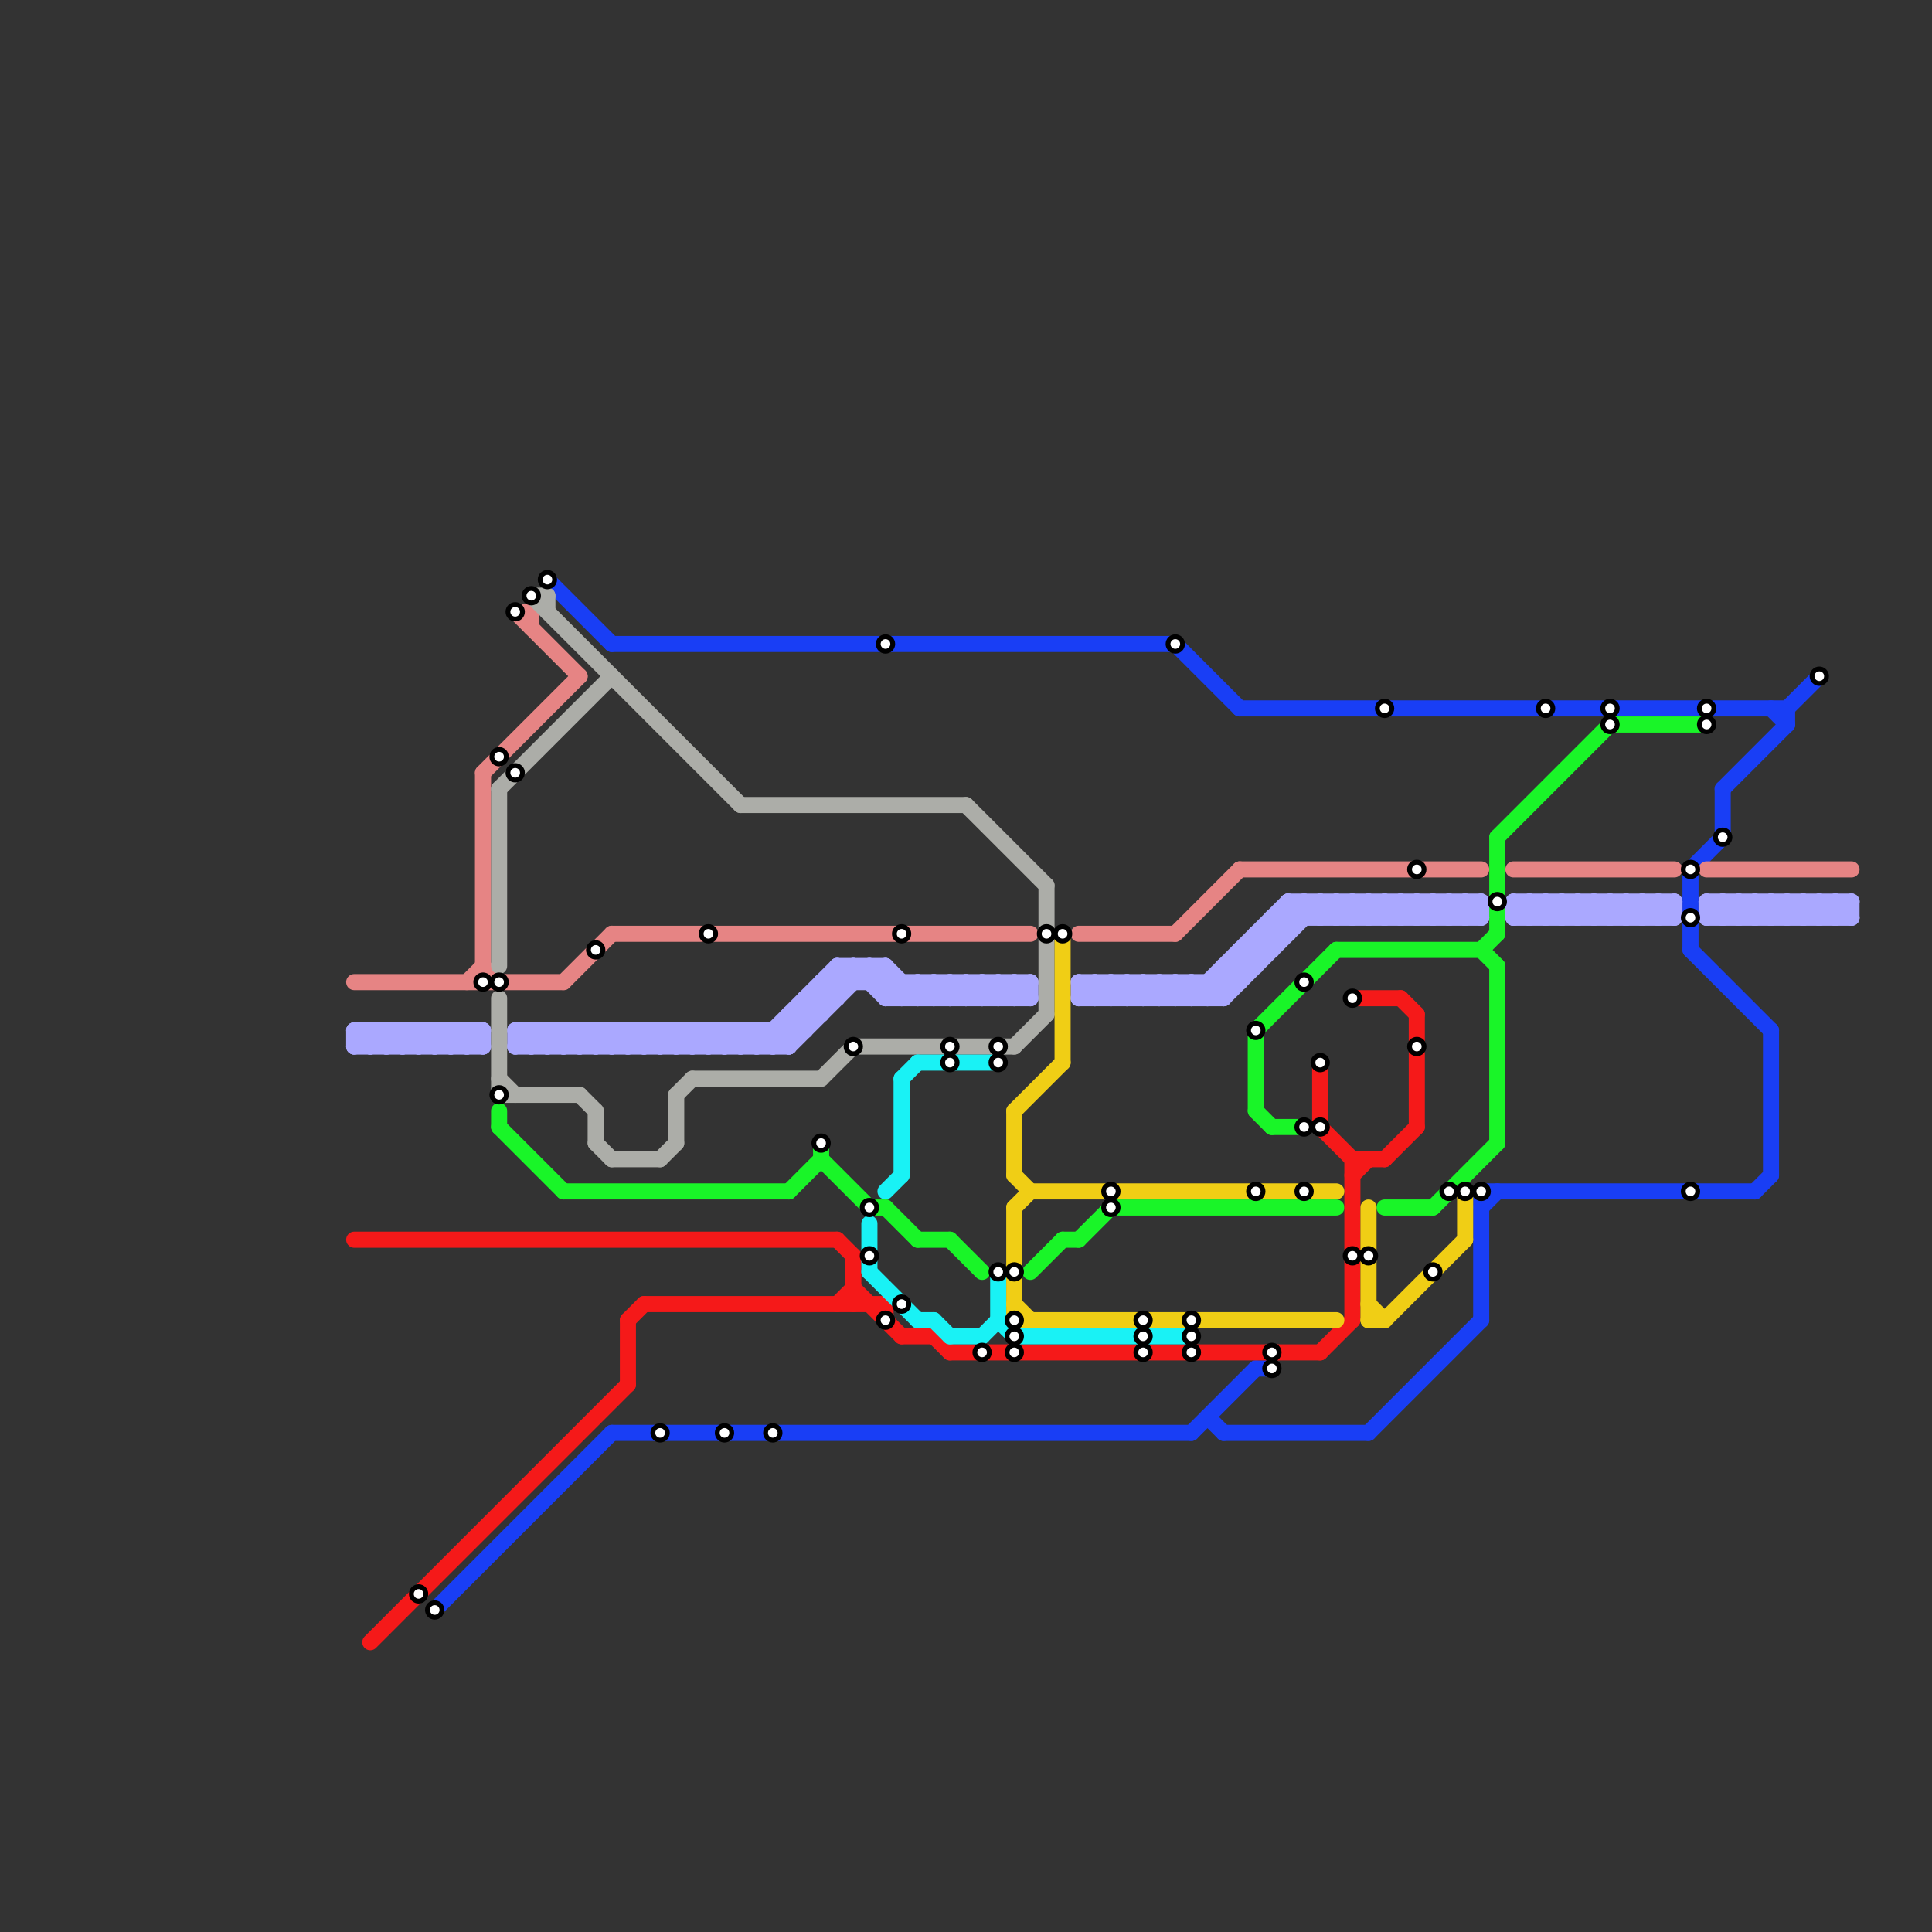 
<svg version="1.1" xmlns="http://www.w3.org/2000/svg" viewBox="0 0 120 120">
<rect x="0" y="0" width="120" height="120" fill="#333333" stroke="none"/>
<style>text { font: 1px Helvetica; font-weight: 600; white-space: pre; dominant-baseline: central; } line { stroke-width: 1; fill: none; stroke-linecap: round; stroke-linejoin: round; } .c0 { stroke: #193ef5 } .c1 { stroke: #19f528 } .c2 { stroke: #e68484 } .c3 { stroke: #aaa8ff } .c4 { stroke: #f51919 } .c5 { stroke: #acada8 } .c6 { stroke: #19f2f5 } .c7 { stroke: #f0ce15 }</style><defs><g id="wm-xf"><circle r="1.2" fill="#000"/><circle r="0.9" fill="#fff"/><circle r="0.6" fill="#000"/><circle r="0.3" fill="#fff"/></g><g id="wm"><circle r="0.6" fill="#000"/><circle r="0.3" fill="#fff"/></g></defs><line class="c0" x1="85" y1="89" x2="92" y2="82"/><line class="c0" x1="110" y1="64" x2="110" y2="73"/><line class="c0" x1="73" y1="40" x2="77" y2="44"/><line class="c0" x1="74" y1="89" x2="78" y2="85"/><line class="c0" x1="111" y1="44" x2="111" y2="45"/><line class="c0" x1="111" y1="44" x2="113" y2="42"/><line class="c0" x1="38" y1="40" x2="73" y2="40"/><line class="c0" x1="110" y1="44" x2="111" y2="45"/><line class="c0" x1="107" y1="49" x2="107" y2="52"/><line class="c0" x1="105" y1="59" x2="110" y2="64"/><line class="c0" x1="105" y1="54" x2="105" y2="59"/><line class="c0" x1="109" y1="74" x2="110" y2="73"/><line class="c0" x1="75" y1="88" x2="76" y2="89"/><line class="c0" x1="78" y1="85" x2="79" y2="85"/><line class="c0" x1="38" y1="89" x2="74" y2="89"/><line class="c0" x1="76" y1="89" x2="85" y2="89"/><line class="c0" x1="92" y1="74" x2="109" y2="74"/><line class="c0" x1="105" y1="54" x2="107" y2="52"/><line class="c0" x1="34" y1="36" x2="38" y2="40"/><line class="c0" x1="27" y1="100" x2="38" y2="89"/><line class="c0" x1="92" y1="74" x2="92" y2="82"/><line class="c0" x1="92" y1="75" x2="93" y2="74"/><line class="c0" x1="77" y1="44" x2="111" y2="44"/><line class="c0" x1="107" y1="49" x2="111" y2="45"/><line class="c1" x1="59" y1="77" x2="61" y2="79"/><line class="c1" x1="93" y1="52" x2="93" y2="58"/><line class="c1" x1="93" y1="52" x2="100" y2="45"/><line class="c1" x1="49" y1="74" x2="51" y2="72"/><line class="c1" x1="51" y1="72" x2="54" y2="75"/><line class="c1" x1="86" y1="75" x2="89" y2="75"/><line class="c1" x1="35" y1="74" x2="49" y2="74"/><line class="c1" x1="57" y1="77" x2="59" y2="77"/><line class="c1" x1="64" y1="79" x2="66" y2="77"/><line class="c1" x1="83" y1="59" x2="92" y2="59"/><line class="c1" x1="66" y1="77" x2="67" y2="77"/><line class="c1" x1="92" y1="59" x2="93" y2="58"/><line class="c1" x1="93" y1="60" x2="93" y2="71"/><line class="c1" x1="31" y1="69" x2="31" y2="70"/><line class="c1" x1="31" y1="70" x2="35" y2="74"/><line class="c1" x1="51" y1="71" x2="51" y2="72"/><line class="c1" x1="79" y1="70" x2="81" y2="70"/><line class="c1" x1="89" y1="75" x2="93" y2="71"/><line class="c1" x1="55" y1="75" x2="57" y2="77"/><line class="c1" x1="78" y1="69" x2="79" y2="70"/><line class="c1" x1="92" y1="59" x2="93" y2="60"/><line class="c1" x1="54" y1="75" x2="55" y2="75"/><line class="c1" x1="78" y1="64" x2="83" y2="59"/><line class="c1" x1="100" y1="45" x2="106" y2="45"/><line class="c1" x1="69" y1="75" x2="83" y2="75"/><line class="c1" x1="67" y1="77" x2="69" y2="75"/><line class="c1" x1="78" y1="64" x2="78" y2="69"/><line class="c2" x1="77" y1="54" x2="92" y2="54"/><line class="c2" x1="30" y1="60" x2="31" y2="61"/><line class="c2" x1="38" y1="58" x2="64" y2="58"/><line class="c2" x1="67" y1="58" x2="73" y2="58"/><line class="c2" x1="35" y1="61" x2="38" y2="58"/><line class="c2" x1="30" y1="48" x2="36" y2="42"/><line class="c2" x1="32" y1="38" x2="33" y2="38"/><line class="c2" x1="30" y1="48" x2="30" y2="61"/><line class="c2" x1="33" y1="38" x2="33" y2="39"/><line class="c2" x1="32" y1="38" x2="36" y2="42"/><line class="c2" x1="94" y1="54" x2="104" y2="54"/><line class="c2" x1="106" y1="54" x2="115" y2="54"/><line class="c2" x1="22" y1="61" x2="35" y2="61"/><line class="c2" x1="29" y1="61" x2="30" y2="60"/><line class="c2" x1="73" y1="58" x2="77" y2="54"/><line class="c3" x1="113" y1="56" x2="113" y2="57"/><line class="c3" x1="24" y1="64" x2="25" y2="65"/><line class="c3" x1="91" y1="56" x2="91" y2="57"/><line class="c3" x1="45" y1="65" x2="46" y2="64"/><line class="c3" x1="100" y1="56" x2="100" y2="57"/><line class="c3" x1="82" y1="56" x2="83" y2="57"/><line class="c3" x1="22" y1="65" x2="30" y2="65"/><line class="c3" x1="70" y1="61" x2="70" y2="62"/><line class="c3" x1="76" y1="60" x2="76" y2="62"/><line class="c3" x1="97" y1="57" x2="98" y2="56"/><line class="c3" x1="106" y1="56" x2="106" y2="57"/><line class="c3" x1="32" y1="64" x2="33" y2="65"/><line class="c3" x1="115" y1="56" x2="115" y2="57"/><line class="c3" x1="26" y1="64" x2="27" y2="65"/><line class="c3" x1="68" y1="62" x2="69" y2="61"/><line class="c3" x1="87" y1="57" x2="88" y2="56"/><line class="c3" x1="28" y1="64" x2="28" y2="65"/><line class="c3" x1="112" y1="57" x2="113" y2="56"/><line class="c3" x1="102" y1="56" x2="102" y2="57"/><line class="c3" x1="60" y1="62" x2="61" y2="61"/><line class="c3" x1="35" y1="64" x2="36" y2="65"/><line class="c3" x1="75" y1="62" x2="81" y2="56"/><line class="c3" x1="41" y1="64" x2="42" y2="65"/><line class="c3" x1="63" y1="61" x2="64" y2="62"/><line class="c3" x1="25" y1="64" x2="26" y2="65"/><line class="c3" x1="55" y1="62" x2="64" y2="62"/><line class="c3" x1="73" y1="61" x2="73" y2="62"/><line class="c3" x1="106" y1="56" x2="115" y2="56"/><line class="c3" x1="92" y1="56" x2="92" y2="57"/><line class="c3" x1="114" y1="57" x2="115" y2="56"/><line class="c3" x1="89" y1="57" x2="90" y2="56"/><line class="c3" x1="59" y1="62" x2="60" y2="61"/><line class="c3" x1="86" y1="56" x2="87" y2="57"/><line class="c3" x1="99" y1="56" x2="100" y2="57"/><line class="c3" x1="108" y1="56" x2="109" y2="57"/><line class="c3" x1="83" y1="56" x2="84" y2="57"/><line class="c3" x1="49" y1="65" x2="54" y2="60"/><line class="c3" x1="113" y1="57" x2="114" y2="56"/><line class="c3" x1="101" y1="56" x2="102" y2="57"/><line class="c3" x1="110" y1="56" x2="111" y2="57"/><line class="c3" x1="88" y1="57" x2="89" y2="56"/><line class="c3" x1="49" y1="63" x2="50" y2="64"/><line class="c3" x1="80" y1="56" x2="92" y2="56"/><line class="c3" x1="23" y1="65" x2="24" y2="64"/><line class="c3" x1="74" y1="61" x2="74" y2="62"/><line class="c3" x1="85" y1="56" x2="86" y2="57"/><line class="c3" x1="100" y1="56" x2="101" y2="57"/><line class="c3" x1="68" y1="61" x2="68" y2="62"/><line class="c3" x1="87" y1="56" x2="87" y2="57"/><line class="c3" x1="106" y1="57" x2="107" y2="56"/><line class="c3" x1="94" y1="56" x2="95" y2="57"/><line class="c3" x1="45" y1="64" x2="45" y2="65"/><line class="c3" x1="90" y1="57" x2="91" y2="56"/><line class="c3" x1="37" y1="64" x2="37" y2="65"/><line class="c3" x1="58" y1="61" x2="59" y2="62"/><line class="c3" x1="99" y1="57" x2="100" y2="56"/><line class="c3" x1="89" y1="56" x2="89" y2="57"/><line class="c3" x1="112" y1="56" x2="112" y2="57"/><line class="c3" x1="29" y1="64" x2="30" y2="65"/><line class="c3" x1="47" y1="64" x2="47" y2="65"/><line class="c3" x1="49" y1="63" x2="49" y2="65"/><line class="c3" x1="60" y1="61" x2="60" y2="62"/><line class="c3" x1="70" y1="62" x2="71" y2="61"/><line class="c3" x1="104" y1="56" x2="104" y2="57"/><line class="c3" x1="57" y1="62" x2="58" y2="61"/><line class="c3" x1="101" y1="57" x2="102" y2="56"/><line class="c3" x1="34" y1="65" x2="35" y2="64"/><line class="c3" x1="114" y1="56" x2="114" y2="57"/><line class="c3" x1="75" y1="61" x2="75" y2="62"/><line class="c3" x1="82" y1="57" x2="83" y2="56"/><line class="c3" x1="23" y1="64" x2="23" y2="65"/><line class="c3" x1="53" y1="60" x2="55" y2="62"/><line class="c3" x1="88" y1="56" x2="89" y2="57"/><line class="c3" x1="40" y1="64" x2="41" y2="65"/><line class="c3" x1="71" y1="62" x2="72" y2="61"/><line class="c3" x1="98" y1="56" x2="99" y2="57"/><line class="c3" x1="54" y1="60" x2="54" y2="61"/><line class="c3" x1="90" y1="56" x2="90" y2="57"/><line class="c3" x1="77" y1="59" x2="79" y2="59"/><line class="c3" x1="44" y1="65" x2="45" y2="64"/><line class="c3" x1="58" y1="62" x2="59" y2="61"/><line class="c3" x1="94" y1="57" x2="104" y2="57"/><line class="c3" x1="48" y1="64" x2="48" y2="65"/><line class="c3" x1="68" y1="61" x2="69" y2="62"/><line class="c3" x1="77" y1="59" x2="78" y2="60"/><line class="c3" x1="67" y1="61" x2="67" y2="62"/><line class="c3" x1="112" y1="56" x2="113" y2="57"/><line class="c3" x1="61" y1="61" x2="61" y2="62"/><line class="c3" x1="29" y1="65" x2="30" y2="64"/><line class="c3" x1="103" y1="57" x2="104" y2="56"/><line class="c3" x1="73" y1="62" x2="74" y2="61"/><line class="c3" x1="114" y1="56" x2="115" y2="57"/><line class="c3" x1="77" y1="59" x2="77" y2="61"/><line class="c3" x1="34" y1="64" x2="34" y2="65"/><line class="c3" x1="69" y1="61" x2="69" y2="62"/><line class="c3" x1="82" y1="56" x2="82" y2="57"/><line class="c3" x1="72" y1="61" x2="73" y2="62"/><line class="c3" x1="27" y1="64" x2="27" y2="65"/><line class="c3" x1="62" y1="61" x2="62" y2="62"/><line class="c3" x1="22" y1="64" x2="30" y2="64"/><line class="c3" x1="36" y1="64" x2="36" y2="65"/><line class="c3" x1="95" y1="57" x2="96" y2="56"/><line class="c3" x1="43" y1="64" x2="44" y2="65"/><line class="c3" x1="107" y1="56" x2="107" y2="57"/><line class="c3" x1="50" y1="62" x2="52" y2="62"/><line class="c3" x1="71" y1="61" x2="72" y2="62"/><line class="c3" x1="33" y1="64" x2="34" y2="65"/><line class="c3" x1="26" y1="65" x2="27" y2="64"/><line class="c3" x1="41" y1="65" x2="42" y2="64"/><line class="c3" x1="64" y1="61" x2="64" y2="62"/><line class="c3" x1="103" y1="56" x2="103" y2="57"/><line class="c3" x1="42" y1="64" x2="43" y2="65"/><line class="c3" x1="67" y1="62" x2="68" y2="61"/><line class="c3" x1="61" y1="62" x2="62" y2="61"/><line class="c3" x1="35" y1="64" x2="35" y2="65"/><line class="c3" x1="84" y1="56" x2="84" y2="57"/><line class="c3" x1="73" y1="61" x2="74" y2="62"/><line class="c3" x1="38" y1="65" x2="39" y2="64"/><line class="c3" x1="50" y1="62" x2="51" y2="63"/><line class="c3" x1="79" y1="57" x2="92" y2="57"/><line class="c3" x1="22" y1="64" x2="22" y2="65"/><line class="c3" x1="63" y1="61" x2="63" y2="62"/><line class="c3" x1="43" y1="65" x2="44" y2="64"/><line class="c3" x1="70" y1="61" x2="71" y2="62"/><line class="c3" x1="44" y1="64" x2="45" y2="65"/><line class="c3" x1="57" y1="61" x2="58" y2="62"/><line class="c3" x1="32" y1="65" x2="49" y2="65"/><line class="c3" x1="108" y1="56" x2="108" y2="57"/><line class="c3" x1="34" y1="64" x2="35" y2="65"/><line class="c3" x1="86" y1="56" x2="86" y2="57"/><line class="c3" x1="27" y1="65" x2="28" y2="64"/><line class="c3" x1="40" y1="65" x2="41" y2="64"/><line class="c3" x1="28" y1="64" x2="29" y2="65"/><line class="c3" x1="95" y1="56" x2="95" y2="57"/><line class="c3" x1="79" y1="57" x2="79" y2="59"/><line class="c3" x1="110" y1="57" x2="111" y2="56"/><line class="c3" x1="102" y1="56" x2="103" y2="57"/><line class="c3" x1="111" y1="56" x2="112" y2="57"/><line class="c3" x1="62" y1="62" x2="63" y2="61"/><line class="c3" x1="24" y1="65" x2="25" y2="64"/><line class="c3" x1="50" y1="62" x2="50" y2="64"/><line class="c3" x1="33" y1="65" x2="34" y2="64"/><line class="c3" x1="55" y1="60" x2="55" y2="62"/><line class="c3" x1="107" y1="57" x2="108" y2="56"/><line class="c3" x1="97" y1="56" x2="97" y2="57"/><line class="c3" x1="74" y1="61" x2="75" y2="62"/><line class="c3" x1="76" y1="60" x2="77" y2="61"/><line class="c3" x1="38" y1="64" x2="38" y2="65"/><line class="c3" x1="52" y1="60" x2="52" y2="62"/><line class="c3" x1="81" y1="56" x2="81" y2="57"/><line class="c3" x1="103" y1="56" x2="104" y2="57"/><line class="c3" x1="35" y1="65" x2="36" y2="64"/><line class="c3" x1="55" y1="60" x2="57" y2="62"/><line class="c3" x1="47" y1="65" x2="52" y2="60"/><line class="c3" x1="25" y1="65" x2="26" y2="64"/><line class="c3" x1="87" y1="56" x2="88" y2="57"/><line class="c3" x1="40" y1="64" x2="40" y2="65"/><line class="c3" x1="47" y1="64" x2="48" y2="65"/><line class="c3" x1="108" y1="57" x2="109" y2="56"/><line class="c3" x1="75" y1="61" x2="76" y2="62"/><line class="c3" x1="36" y1="65" x2="37" y2="64"/><line class="c3" x1="24" y1="64" x2="24" y2="65"/><line class="c3" x1="74" y1="62" x2="80" y2="56"/><line class="c3" x1="83" y1="57" x2="84" y2="56"/><line class="c3" x1="37" y1="64" x2="38" y2="65"/><line class="c3" x1="46" y1="64" x2="47" y2="65"/><line class="c3" x1="80" y1="56" x2="81" y2="57"/><line class="c3" x1="89" y1="56" x2="90" y2="57"/><line class="c3" x1="59" y1="61" x2="60" y2="62"/><line class="c3" x1="32" y1="65" x2="33" y2="64"/><line class="c3" x1="48" y1="65" x2="53" y2="60"/><line class="c3" x1="85" y1="57" x2="86" y2="56"/><line class="c3" x1="26" y1="64" x2="26" y2="65"/><line class="c3" x1="48" y1="64" x2="49" y2="65"/><line class="c3" x1="94" y1="57" x2="95" y2="56"/><line class="c3" x1="113" y1="56" x2="114" y2="57"/><line class="c3" x1="91" y1="56" x2="92" y2="57"/><line class="c3" x1="61" y1="61" x2="62" y2="62"/><line class="c3" x1="106" y1="57" x2="115" y2="57"/><line class="c3" x1="25" y1="64" x2="25" y2="65"/><line class="c3" x1="99" y1="56" x2="99" y2="57"/><line class="c3" x1="106" y1="56" x2="107" y2="57"/><line class="c3" x1="76" y1="62" x2="82" y2="56"/><line class="c3" x1="83" y1="56" x2="83" y2="57"/><line class="c3" x1="67" y1="62" x2="76" y2="62"/><line class="c3" x1="32" y1="64" x2="50" y2="64"/><line class="c3" x1="37" y1="65" x2="38" y2="64"/><line class="c3" x1="79" y1="57" x2="80" y2="58"/><line class="c3" x1="101" y1="56" x2="101" y2="57"/><line class="c3" x1="72" y1="62" x2="73" y2="61"/><line class="c3" x1="54" y1="60" x2="56" y2="62"/><line class="c3" x1="94" y1="56" x2="104" y2="56"/><line class="c3" x1="96" y1="57" x2="97" y2="56"/><line class="c3" x1="72" y1="61" x2="72" y2="62"/><line class="c3" x1="85" y1="56" x2="85" y2="57"/><line class="c3" x1="107" y1="56" x2="108" y2="57"/><line class="c3" x1="94" y1="56" x2="94" y2="57"/><line class="c3" x1="43" y1="64" x2="43" y2="65"/><line class="c3" x1="52" y1="60" x2="53" y2="61"/><line class="c3" x1="56" y1="61" x2="56" y2="62"/><line class="c3" x1="67" y1="61" x2="77" y2="61"/><line class="c3" x1="71" y1="61" x2="71" y2="62"/><line class="c3" x1="39" y1="64" x2="39" y2="65"/><line class="c3" x1="98" y1="57" x2="99" y2="56"/><line class="c3" x1="58" y1="61" x2="58" y2="62"/><line class="c3" x1="84" y1="56" x2="85" y2="57"/><line class="c3" x1="110" y1="56" x2="110" y2="57"/><line class="c3" x1="27" y1="64" x2="28" y2="65"/><line class="c3" x1="78" y1="58" x2="79" y2="59"/><line class="c3" x1="78" y1="58" x2="80" y2="58"/><line class="c3" x1="51" y1="61" x2="64" y2="61"/><line class="c3" x1="29" y1="64" x2="29" y2="65"/><line class="c3" x1="36" y1="64" x2="37" y2="65"/><line class="c3" x1="45" y1="64" x2="46" y2="65"/><line class="c3" x1="55" y1="62" x2="56" y2="61"/><line class="c3" x1="109" y1="56" x2="109" y2="57"/><line class="c3" x1="44" y1="64" x2="44" y2="65"/><line class="c3" x1="57" y1="61" x2="57" y2="62"/><line class="c3" x1="96" y1="56" x2="96" y2="57"/><line class="c3" x1="78" y1="58" x2="78" y2="60"/><line class="c3" x1="51" y1="61" x2="52" y2="62"/><line class="c3" x1="52" y1="60" x2="55" y2="60"/><line class="c3" x1="63" y1="62" x2="64" y2="61"/><line class="c3" x1="60" y1="61" x2="61" y2="62"/><line class="c3" x1="111" y1="56" x2="111" y2="57"/><line class="c3" x1="69" y1="62" x2="70" y2="61"/><line class="c3" x1="53" y1="60" x2="53" y2="61"/><line class="c3" x1="22" y1="64" x2="23" y2="65"/><line class="c3" x1="80" y1="56" x2="80" y2="58"/><line class="c3" x1="98" y1="56" x2="98" y2="57"/><line class="c3" x1="22" y1="65" x2="23" y2="64"/><line class="c3" x1="56" y1="62" x2="57" y2="61"/><line class="c3" x1="51" y1="61" x2="51" y2="63"/><line class="c3" x1="30" y1="64" x2="30" y2="65"/><line class="c3" x1="49" y1="63" x2="51" y2="63"/><line class="c3" x1="88" y1="56" x2="88" y2="57"/><line class="c3" x1="95" y1="56" x2="96" y2="57"/><line class="c3" x1="42" y1="65" x2="43" y2="64"/><line class="c3" x1="39" y1="64" x2="40" y2="65"/><line class="c3" x1="109" y1="56" x2="110" y2="57"/><line class="c3" x1="91" y1="57" x2="92" y2="56"/><line class="c3" x1="32" y1="64" x2="32" y2="65"/><line class="c3" x1="100" y1="57" x2="101" y2="56"/><line class="c3" x1="41" y1="64" x2="41" y2="65"/><line class="c3" x1="23" y1="64" x2="24" y2="65"/><line class="c3" x1="109" y1="57" x2="110" y2="56"/><line class="c3" x1="67" y1="61" x2="68" y2="62"/><line class="c3" x1="97" y1="56" x2="98" y2="57"/><line class="c3" x1="84" y1="57" x2="85" y2="56"/><line class="c3" x1="38" y1="64" x2="39" y2="65"/><line class="c3" x1="46" y1="65" x2="47" y2="64"/><line class="c3" x1="81" y1="56" x2="82" y2="57"/><line class="c3" x1="28" y1="65" x2="29" y2="64"/><line class="c3" x1="96" y1="56" x2="97" y2="57"/><line class="c3" x1="102" y1="57" x2="103" y2="56"/><line class="c3" x1="90" y1="56" x2="91" y2="57"/><line class="c3" x1="46" y1="64" x2="46" y2="65"/><line class="c3" x1="111" y1="57" x2="112" y2="56"/><line class="c3" x1="69" y1="61" x2="70" y2="62"/><line class="c3" x1="59" y1="61" x2="59" y2="62"/><line class="c3" x1="39" y1="65" x2="40" y2="64"/><line class="c3" x1="54" y1="61" x2="55" y2="60"/><line class="c3" x1="33" y1="64" x2="33" y2="65"/><line class="c3" x1="86" y1="57" x2="87" y2="56"/><line class="c3" x1="76" y1="60" x2="78" y2="60"/><line class="c3" x1="42" y1="64" x2="42" y2="65"/><line class="c3" x1="62" y1="61" x2="63" y2="62"/><line class="c4" x1="59" y1="84" x2="82" y2="84"/><line class="c4" x1="84" y1="62" x2="87" y2="62"/><line class="c4" x1="82" y1="66" x2="82" y2="70"/><line class="c4" x1="56" y1="83" x2="58" y2="83"/><line class="c4" x1="52" y1="77" x2="53" y2="78"/><line class="c4" x1="22" y1="77" x2="52" y2="77"/><line class="c4" x1="82" y1="84" x2="84" y2="82"/><line class="c4" x1="84" y1="72" x2="84" y2="82"/><line class="c4" x1="87" y1="62" x2="88" y2="63"/><line class="c4" x1="82" y1="70" x2="84" y2="72"/><line class="c4" x1="55" y1="81" x2="55" y2="82"/><line class="c4" x1="53" y1="80" x2="56" y2="83"/><line class="c4" x1="86" y1="72" x2="88" y2="70"/><line class="c4" x1="39" y1="82" x2="39" y2="86"/><line class="c4" x1="84" y1="73" x2="85" y2="72"/><line class="c4" x1="84" y1="72" x2="86" y2="72"/><line class="c4" x1="53" y1="78" x2="53" y2="81"/><line class="c4" x1="23" y1="102" x2="39" y2="86"/><line class="c4" x1="40" y1="81" x2="55" y2="81"/><line class="c4" x1="88" y1="63" x2="88" y2="70"/><line class="c4" x1="39" y1="82" x2="40" y2="81"/><line class="c4" x1="58" y1="83" x2="59" y2="84"/><line class="c4" x1="52" y1="81" x2="53" y2="80"/><line class="c5" x1="63" y1="65" x2="65" y2="63"/><line class="c5" x1="46" y1="50" x2="60" y2="50"/><line class="c5" x1="33" y1="37" x2="34" y2="37"/><line class="c5" x1="31" y1="49" x2="38" y2="42"/><line class="c5" x1="43" y1="67" x2="51" y2="67"/><line class="c5" x1="51" y1="67" x2="53" y2="65"/><line class="c5" x1="60" y1="50" x2="65" y2="55"/><line class="c5" x1="31" y1="49" x2="31" y2="60"/><line class="c5" x1="41" y1="72" x2="42" y2="71"/><line class="c5" x1="31" y1="62" x2="31" y2="68"/><line class="c5" x1="33" y1="37" x2="46" y2="50"/><line class="c5" x1="34" y1="37" x2="34" y2="38"/><line class="c5" x1="36" y1="68" x2="37" y2="69"/><line class="c5" x1="37" y1="71" x2="38" y2="72"/><line class="c5" x1="65" y1="55" x2="65" y2="63"/><line class="c5" x1="31" y1="67" x2="32" y2="68"/><line class="c5" x1="42" y1="68" x2="43" y2="67"/><line class="c5" x1="53" y1="65" x2="63" y2="65"/><line class="c5" x1="37" y1="69" x2="37" y2="71"/><line class="c5" x1="42" y1="68" x2="42" y2="71"/><line class="c5" x1="31" y1="68" x2="36" y2="68"/><line class="c5" x1="38" y1="72" x2="41" y2="72"/><line class="c6" x1="62" y1="82" x2="63" y2="83"/><line class="c6" x1="55" y1="74" x2="56" y2="73"/><line class="c6" x1="54" y1="76" x2="54" y2="79"/><line class="c6" x1="61" y1="83" x2="62" y2="82"/><line class="c6" x1="54" y1="79" x2="57" y2="82"/><line class="c6" x1="62" y1="79" x2="62" y2="82"/><line class="c6" x1="57" y1="66" x2="62" y2="66"/><line class="c6" x1="57" y1="82" x2="58" y2="82"/><line class="c6" x1="56" y1="67" x2="56" y2="73"/><line class="c6" x1="63" y1="83" x2="74" y2="83"/><line class="c6" x1="56" y1="67" x2="57" y2="66"/><line class="c6" x1="58" y1="82" x2="59" y2="83"/><line class="c6" x1="59" y1="83" x2="61" y2="83"/><line class="c7" x1="63" y1="75" x2="63" y2="82"/><line class="c7" x1="66" y1="58" x2="66" y2="66"/><line class="c7" x1="63" y1="69" x2="66" y2="66"/><line class="c7" x1="63" y1="82" x2="83" y2="82"/><line class="c7" x1="64" y1="74" x2="83" y2="74"/><line class="c7" x1="63" y1="75" x2="64" y2="74"/><line class="c7" x1="85" y1="81" x2="86" y2="82"/><line class="c7" x1="86" y1="82" x2="91" y2="77"/><line class="c7" x1="63" y1="69" x2="63" y2="73"/><line class="c7" x1="63" y1="73" x2="64" y2="74"/><line class="c7" x1="85" y1="82" x2="86" y2="82"/><line class="c7" x1="85" y1="75" x2="85" y2="82"/><line class="c7" x1="63" y1="81" x2="64" y2="82"/><line class="c7" x1="91" y1="74" x2="91" y2="77"/>

<use x="100" y="44" href="#wm"/><use x="100" y="45" href="#wm"/><use x="105" y="54" href="#wm"/><use x="105" y="57" href="#wm"/><use x="105" y="74" href="#wm"/><use x="106" y="44" href="#wm"/><use x="106" y="45" href="#wm"/><use x="107" y="52" href="#wm"/><use x="113" y="42" href="#wm"/><use x="26" y="99" href="#wm"/><use x="27" y="100" href="#wm"/><use x="30" y="61" href="#wm"/><use x="31" y="47" href="#wm"/><use x="31" y="61" href="#wm"/><use x="31" y="68" href="#wm"/><use x="32" y="38" href="#wm"/><use x="32" y="48" href="#wm"/><use x="33" y="37" href="#wm"/><use x="34" y="36" href="#wm"/><use x="37" y="59" href="#wm"/><use x="41" y="89" href="#wm"/><use x="44" y="58" href="#wm"/><use x="45" y="89" href="#wm"/><use x="48" y="89" href="#wm"/><use x="51" y="71" href="#wm"/><use x="53" y="65" href="#wm"/><use x="54" y="75" href="#wm"/><use x="54" y="78" href="#wm"/><use x="55" y="40" href="#wm"/><use x="55" y="82" href="#wm"/><use x="56" y="58" href="#wm"/><use x="56" y="81" href="#wm"/><use x="59" y="65" href="#wm"/><use x="59" y="66" href="#wm"/><use x="61" y="84" href="#wm"/><use x="62" y="65" href="#wm"/><use x="62" y="66" href="#wm"/><use x="62" y="79" href="#wm"/><use x="63" y="79" href="#wm"/><use x="63" y="82" href="#wm"/><use x="63" y="83" href="#wm"/><use x="63" y="84" href="#wm"/><use x="65" y="58" href="#wm"/><use x="66" y="58" href="#wm"/><use x="69" y="74" href="#wm"/><use x="69" y="75" href="#wm"/><use x="71" y="82" href="#wm"/><use x="71" y="83" href="#wm"/><use x="71" y="84" href="#wm"/><use x="73" y="40" href="#wm"/><use x="74" y="82" href="#wm"/><use x="74" y="83" href="#wm"/><use x="74" y="84" href="#wm"/><use x="78" y="64" href="#wm"/><use x="78" y="74" href="#wm"/><use x="79" y="84" href="#wm"/><use x="79" y="85" href="#wm"/><use x="81" y="61" href="#wm"/><use x="81" y="70" href="#wm"/><use x="81" y="74" href="#wm"/><use x="82" y="66" href="#wm"/><use x="82" y="70" href="#wm"/><use x="84" y="62" href="#wm"/><use x="84" y="78" href="#wm"/><use x="85" y="78" href="#wm"/><use x="86" y="44" href="#wm"/><use x="88" y="54" href="#wm"/><use x="88" y="65" href="#wm"/><use x="89" y="79" href="#wm"/><use x="90" y="74" href="#wm"/><use x="91" y="74" href="#wm"/><use x="92" y="74" href="#wm"/><use x="93" y="56" href="#wm"/><use x="96" y="44" href="#wm"/>
</svg>

